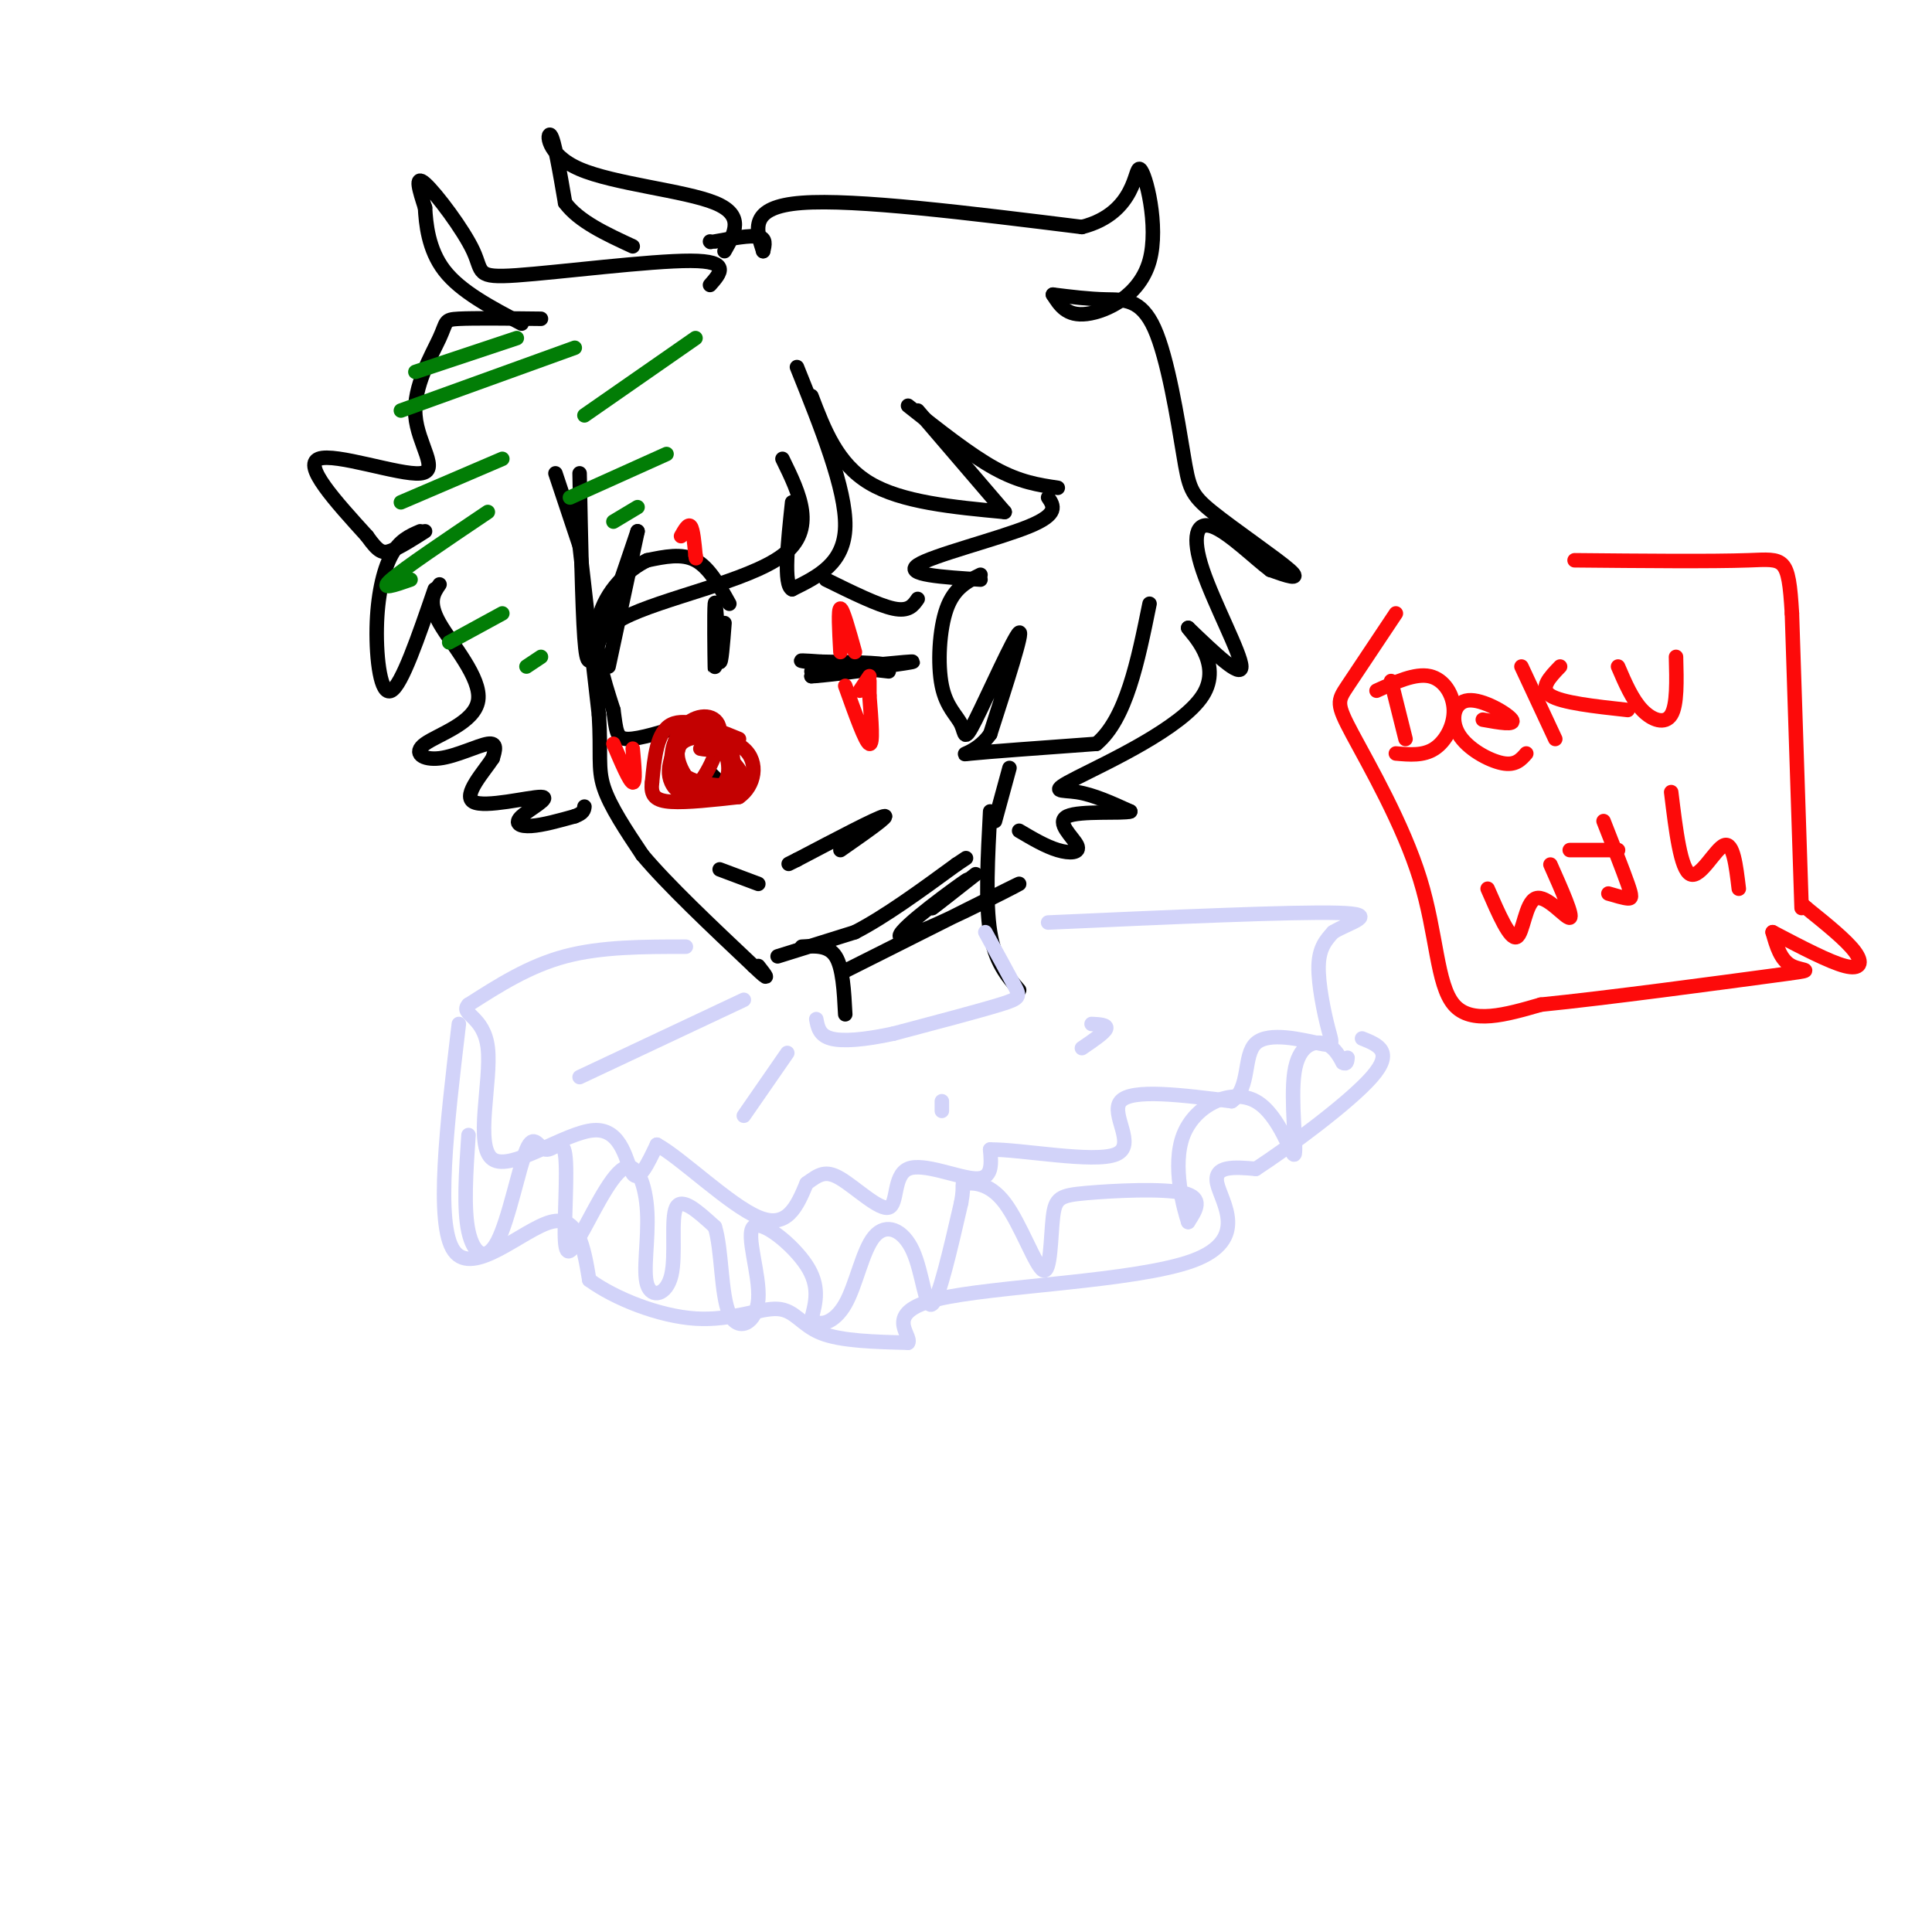 <svg viewBox='0 0 400 400' version='1.1' xmlns='http://www.w3.org/2000/svg' xmlns:xlink='http://www.w3.org/1999/xlink'><g fill='none' stroke='rgb(0,0,0)' stroke-width='3' stroke-linecap='round' stroke-linejoin='round'><path d='M115,98c0.000,0.000 5.000,15.000 5,15'/><path d='M120,113c0.000,0.000 4.000,35.000 4,35'/><path d='M124,148c0.489,8.156 -0.289,11.044 1,15c1.289,3.956 4.644,8.978 8,14'/><path d='M133,177c5.167,6.167 14.083,14.583 23,23'/><path d='M156,200c4.000,3.833 2.500,1.917 1,0'/><path d='M161,198c0.000,0.000 16.000,-5.000 16,-5'/><path d='M177,193c6.167,-3.167 13.583,-8.583 21,-14'/><path d='M198,179c3.500,-2.333 1.750,-1.167 0,0'/><path d='M206,170c0.000,0.000 3.000,-11.000 3,-11'/><path d='M165,76c5.083,12.667 10.167,25.333 10,33c-0.167,7.667 -5.583,10.333 -11,13'/><path d='M164,122c-1.833,-0.833 -0.917,-9.417 0,-18'/><path d='M162,95c3.578,7.311 7.156,14.622 0,20c-7.156,5.378 -25.044,8.822 -33,13c-7.956,4.178 -5.978,9.089 -4,14'/><path d='M126,138c0.000,0.000 6.000,-28.000 6,-28'/><path d='M132,110c-3.067,9.067 -6.133,18.133 -8,23c-1.867,4.867 -2.533,5.533 -3,-1c-0.467,-6.533 -0.733,-20.267 -1,-34'/><path d='M168,82c2.667,7.000 5.333,14.000 12,18c6.667,4.000 17.333,5.000 28,6'/><path d='M208,106c0.000,0.000 -18.000,-21.000 -18,-21'/><path d='M188,84c6.417,5.083 12.833,10.167 18,13c5.167,2.833 9.083,3.417 13,4'/><path d='M217,103c1.156,1.711 2.311,3.422 -4,6c-6.311,2.578 -20.089,6.022 -23,8c-2.911,1.978 5.044,2.489 13,3'/><path d='M203,119c-2.726,1.350 -5.453,2.700 -7,7c-1.547,4.300 -1.915,11.550 -1,16c0.915,4.450 3.111,6.100 4,8c0.889,1.900 0.470,4.050 3,-1c2.530,-5.050 8.009,-17.300 9,-18c0.991,-0.700 -2.504,10.150 -6,21'/><path d='M205,152c-2.978,4.244 -7.422,4.356 -4,4c3.422,-0.356 14.711,-1.178 26,-2'/><path d='M227,154c6.167,-5.167 8.583,-17.083 11,-29'/><path d='M147,59c2.193,-2.485 4.386,-4.970 -4,-5c-8.386,-0.030 -27.351,2.394 -36,3c-8.649,0.606 -6.982,-0.606 -9,-5c-2.018,-4.394 -7.719,-11.970 -10,-14c-2.281,-2.030 -1.140,1.485 0,5'/><path d='M88,43c0.178,3.178 0.622,8.622 4,13c3.378,4.378 9.689,7.689 16,11'/><path d='M112,66c-6.941,-0.078 -13.882,-0.156 -17,0c-3.118,0.156 -2.413,0.547 -4,4c-1.587,3.453 -5.467,9.967 -5,16c0.467,6.033 5.279,11.586 1,12c-4.279,0.414 -17.651,-4.310 -21,-3c-3.349,1.310 3.326,8.655 10,16'/><path d='M76,111c2.356,3.333 3.244,3.667 5,3c1.756,-0.667 4.378,-2.333 7,-4'/><path d='M87,110c-2.161,0.929 -4.321,1.857 -6,5c-1.679,3.143 -2.875,8.500 -3,15c-0.125,6.500 0.821,14.143 3,13c2.179,-1.143 5.589,-11.071 9,-21'/><path d='M91,121c-1.243,1.810 -2.486,3.621 0,8c2.486,4.379 8.702,11.328 8,16c-0.702,4.672 -8.322,7.067 -11,9c-2.678,1.933 -0.413,3.405 3,3c3.413,-0.405 7.975,-2.687 10,-3c2.025,-0.313 1.512,1.344 1,3'/><path d='M102,157c-1.667,2.618 -6.333,7.663 -4,9c2.333,1.337 11.667,-1.033 14,-1c2.333,0.033 -2.333,2.471 -4,4c-1.667,1.529 -0.333,2.151 2,2c2.333,-0.151 5.667,-1.076 9,-2'/><path d='M119,169c1.833,-0.667 1.917,-1.333 2,-2'/><path d='M151,125c-2.083,-3.750 -4.167,-7.500 -7,-9c-2.833,-1.500 -6.417,-0.750 -10,0'/><path d='M134,116c-3.911,1.822 -8.689,6.378 -10,12c-1.311,5.622 0.844,12.311 3,19'/><path d='M127,147c0.600,4.422 0.600,5.978 3,6c2.400,0.022 7.200,-1.489 12,-3'/><path d='M148,128c0.022,5.933 0.044,11.867 0,10c-0.044,-1.867 -0.156,-11.533 0,-13c0.156,-1.467 0.578,5.267 1,12'/><path d='M149,137c0.333,0.667 0.667,-3.667 1,-8'/><path d='M147,160c0.000,0.000 4.000,4.000 4,4'/><path d='M149,180c0.000,0.000 8.000,3.000 8,3'/><path d='M174,176c5.250,-3.667 10.500,-7.333 9,-7c-1.500,0.333 -9.750,4.667 -18,9'/><path d='M165,178c-3.000,1.500 -1.500,0.750 0,0'/><path d='M168,139c10.500,-1.083 21.000,-2.167 21,-2c0.000,0.167 -10.500,1.583 -21,3'/><path d='M168,140c0.644,0.067 12.756,-1.267 15,-2c2.244,-0.733 -5.378,-0.867 -13,-1'/><path d='M170,137c-3.444,-0.244 -5.556,-0.356 -3,0c2.556,0.356 9.778,1.178 17,2'/><path d='M171,120c5.417,2.667 10.833,5.333 14,6c3.167,0.667 4.083,-0.667 5,-2'/></g>
<g fill='none' stroke='rgb(253,10,10)' stroke-width='3' stroke-linecap='round' stroke-linejoin='round'><path d='M175,142c2.083,5.833 4.167,11.667 5,12c0.833,0.333 0.417,-4.833 0,-10'/><path d='M180,144c0.000,-2.167 0.000,-2.583 0,-3'/><path d='M180,140c0.000,0.000 -2.000,3.000 -2,3'/><path d='M174,135c-0.250,-4.500 -0.500,-9.000 0,-9c0.500,0.000 1.750,4.500 3,9'/><path d='M127,154c1.667,3.917 3.333,7.833 4,8c0.667,0.167 0.333,-3.417 0,-7'/><path d='M141,111c0.750,-1.333 1.500,-2.667 2,-2c0.500,0.667 0.750,3.333 1,6'/><path d='M144,115c0.167,1.000 0.083,0.500 0,0'/></g>
<g fill='none' stroke='rgb(195,1,1)' stroke-width='3' stroke-linecap='round' stroke-linejoin='round'><path d='M153,153c-5.500,-2.250 -11.000,-4.500 -14,-3c-3.000,1.500 -3.500,6.750 -4,12'/><path d='M135,162c-0.356,2.800 0.756,3.800 4,4c3.244,0.200 8.622,-0.400 14,-1'/><path d='M153,165c3.216,-2.199 4.257,-7.197 1,-10c-3.257,-2.803 -10.811,-3.411 -13,-1c-2.189,2.411 0.988,7.841 4,10c3.012,2.159 5.861,1.045 7,0c1.139,-1.045 0.570,-2.023 0,-3'/><path d='M152,161c-0.050,-1.963 -0.175,-5.371 -1,-7c-0.825,-1.629 -2.349,-1.478 -4,-2c-1.651,-0.522 -3.430,-1.716 -5,0c-1.570,1.716 -2.932,6.341 -1,9c1.932,2.659 7.157,3.352 9,1c1.843,-2.352 0.304,-7.749 -2,-10c-2.304,-2.251 -5.373,-1.358 -7,0c-1.627,1.358 -1.814,3.179 -2,5'/><path d='M139,157c-0.506,1.665 -0.771,3.328 0,5c0.771,1.672 2.580,3.353 5,1c2.420,-2.353 5.452,-8.741 5,-12c-0.452,-3.259 -4.389,-3.389 -7,-1c-2.611,2.389 -3.895,7.297 -1,10c2.895,2.703 9.970,3.201 12,2c2.030,-1.201 -0.985,-4.100 -4,-7'/><path d='M149,155c0.222,-1.622 2.778,-2.178 3,-2c0.222,0.178 -1.889,1.089 -4,2'/><path d='M148,155c-1.167,0.333 -2.083,0.167 -3,0'/></g>
<g fill='none' stroke='rgb(0,0,0)' stroke-width='3' stroke-linecap='round' stroke-linejoin='round'><path d='M150,52c2.125,-3.726 4.250,-7.452 -2,-10c-6.250,-2.548 -20.875,-3.917 -28,-7c-7.125,-3.083 -6.750,-7.881 -6,-7c0.750,0.881 1.875,7.440 3,14'/><path d='M117,42c2.833,3.833 8.417,6.417 14,9'/><path d='M147,50c0.000,0.000 0.100,0.100 0.1,0.1'/><path d='M148,50c3.667,-0.667 7.333,-1.333 9,-1c1.667,0.333 1.333,1.667 1,3'/><path d='M158,52c-1.500,-4.583 -3.000,-9.167 8,-10c11.000,-0.833 34.500,2.083 58,5'/><path d='M224,47c11.384,-2.907 10.845,-12.676 12,-12c1.155,0.676 4.003,11.797 2,19c-2.003,7.203 -8.858,10.486 -13,11c-4.142,0.514 -5.571,-1.743 -7,-4'/><path d='M218,61c3.686,0.460 7.372,0.921 11,1c3.628,0.079 7.199,-0.222 10,6c2.801,6.222 4.833,18.967 6,26c1.167,7.033 1.468,8.355 6,12c4.532,3.645 13.295,9.613 16,12c2.705,2.387 -0.647,1.194 -4,0'/><path d='M263,118c-3.053,-2.239 -8.684,-7.837 -12,-9c-3.316,-1.163 -4.316,2.110 -2,9c2.316,6.890 7.947,17.397 8,20c0.053,2.603 -5.474,-2.699 -11,-8'/><path d='M246,130c0.518,0.938 7.314,7.282 3,14c-4.314,6.718 -19.738,13.809 -26,17c-6.262,3.191 -3.360,2.483 0,3c3.360,0.517 7.180,2.258 11,4'/><path d='M234,168c-1.402,0.510 -10.407,-0.214 -13,1c-2.593,1.214 1.225,4.365 2,6c0.775,1.635 -1.493,1.753 -4,1c-2.507,-0.753 -5.254,-2.376 -8,-4'/><path d='M205,168c-0.500,9.417 -1.000,18.833 0,25c1.000,6.167 3.500,9.083 6,12'/><path d='M166,196c2.750,-0.167 5.500,-0.333 7,2c1.500,2.333 1.750,7.167 2,12'/><path d='M175,201c18.321,-9.208 36.643,-18.417 36,-18c-0.643,0.417 -20.250,10.458 -24,11c-3.750,0.542 8.357,-8.417 12,-11c3.643,-2.583 -1.179,1.208 -6,5'/><path d='M193,188c0.500,-0.333 4.750,-3.667 9,-7'/></g>
<g fill='none' stroke='rgb(210,211,249)' stroke-width='3' stroke-linecap='round' stroke-linejoin='round'><path d='M204,193c2.378,4.333 4.756,8.667 6,11c1.244,2.333 1.356,2.667 -3,4c-4.356,1.333 -13.178,3.667 -22,6'/><path d='M185,214c-6.178,1.333 -10.622,1.667 -13,1c-2.378,-0.667 -2.689,-2.333 -3,-4'/><path d='M142,196c-8.750,0.000 -17.500,0.000 -25,2c-7.500,2.000 -13.750,6.000 -20,10'/><path d='M97,208c-1.938,2.049 3.218,2.171 4,9c0.782,6.829 -2.811,20.367 1,23c3.811,2.633 15.026,-5.637 21,-6c5.974,-0.363 6.707,7.182 8,9c1.293,1.818 3.147,-2.091 5,-6'/><path d='M136,237c5.000,2.711 15.000,12.489 21,15c6.000,2.511 8.000,-2.244 10,-7'/><path d='M167,245c2.533,-1.817 3.867,-2.860 7,-1c3.133,1.860 8.067,6.622 10,6c1.933,-0.622 0.867,-6.629 4,-8c3.133,-1.371 10.467,1.894 14,2c3.533,0.106 3.267,-2.947 3,-6'/><path d='M205,238c6.560,-0.048 21.458,2.833 26,1c4.542,-1.833 -1.274,-8.381 1,-11c2.274,-2.619 12.637,-1.310 23,0'/><path d='M255,228c3.945,-2.717 2.309,-9.510 5,-12c2.691,-2.490 9.711,-0.678 13,0c3.289,0.678 2.847,0.221 2,-3c-0.847,-3.221 -2.099,-9.206 -2,-13c0.099,-3.794 1.550,-5.397 3,-7'/><path d='M276,193c3.356,-2.067 10.244,-3.733 1,-4c-9.244,-0.267 -34.622,0.867 -60,2'/><path d='M154,207c0.000,0.000 -34.000,16.000 -34,16'/><path d='M163,218c0.000,0.000 -9.000,13.000 -9,13'/><path d='M195,228c0.000,0.000 0.000,2.000 0,2'/><path d='M226,212c1.667,0.083 3.333,0.167 3,1c-0.333,0.833 -2.667,2.417 -5,4'/><path d='M95,212c-2.467,20.778 -4.933,41.556 -1,47c3.933,5.444 14.267,-4.444 20,-6c5.733,-1.556 6.867,5.222 8,12'/><path d='M122,265c5.276,3.863 14.466,7.520 22,8c7.534,0.480 13.413,-2.217 17,-2c3.587,0.217 4.882,3.348 9,5c4.118,1.652 11.059,1.826 18,2'/><path d='M188,278c0.986,-1.490 -5.550,-6.214 6,-9c11.550,-2.786 41.187,-3.635 53,-8c11.813,-4.365 5.804,-12.247 5,-16c-0.804,-3.753 3.598,-3.376 8,-3'/><path d='M260,242c6.667,-4.333 19.333,-13.667 24,-19c4.667,-5.333 1.333,-6.667 -2,-8'/><path d='M97,235c-0.521,7.642 -1.042,15.283 0,20c1.042,4.717 3.646,6.508 6,2c2.354,-4.508 4.457,-15.316 6,-19c1.543,-3.684 2.527,-0.245 4,0c1.473,0.245 3.435,-2.703 4,1c0.565,3.703 -0.267,14.058 0,18c0.267,3.942 1.634,1.471 3,-1'/><path d='M120,256c2.177,-3.636 6.118,-12.227 9,-14c2.882,-1.773 4.703,3.271 5,9c0.297,5.729 -0.931,12.144 0,15c0.931,2.856 4.020,2.154 5,-2c0.980,-4.154 -0.149,-11.758 1,-14c1.149,-2.242 4.574,0.879 8,4'/><path d='M148,254c1.491,4.609 1.217,14.133 3,18c1.783,3.867 5.622,2.078 6,-3c0.378,-5.078 -2.706,-13.444 -1,-15c1.706,-1.556 8.202,3.698 11,8c2.798,4.302 1.899,7.651 1,11'/><path d='M168,273c1.494,1.856 4.729,0.994 7,-3c2.271,-3.994 3.578,-11.122 6,-14c2.422,-2.878 5.960,-1.506 8,3c2.040,4.506 2.583,12.144 4,11c1.417,-1.144 3.709,-11.072 6,-21'/><path d='M199,249c0.793,-4.127 -0.226,-3.946 1,-4c1.226,-0.054 4.696,-0.345 8,4c3.304,4.345 6.443,13.324 8,14c1.557,0.676 1.531,-6.953 2,-11c0.469,-4.047 1.434,-4.513 7,-5c5.566,-0.487 15.733,-0.996 20,0c4.267,0.996 2.633,3.498 1,6'/><path d='M246,253c-0.846,-2.479 -3.461,-11.676 -1,-18c2.461,-6.324 9.999,-9.775 15,-7c5.001,2.775 7.464,11.775 8,11c0.536,-0.775 -0.856,-11.324 0,-17c0.856,-5.676 3.959,-6.479 6,-6c2.041,0.479 3.021,2.239 4,4'/><path d='M278,220c0.833,0.500 0.917,-0.250 1,-1'/></g>
<g fill='none' stroke='rgb(2,125,6)' stroke-width='3' stroke-linecap='round' stroke-linejoin='round'><path d='M107,70c0.000,0.000 -21.000,7.000 -21,7'/><path d='M119,72c0.000,0.000 -36.000,13.000 -36,13'/><path d='M104,95c0.000,0.000 -21.000,9.000 -21,9'/><path d='M101,106c-8.667,5.833 -17.333,11.667 -20,14c-2.667,2.333 0.667,1.167 4,0'/><path d='M104,127c0.000,0.000 -11.000,6.000 -11,6'/><path d='M112,136c0.000,0.000 -3.000,2.000 -3,2'/><path d='M144,70c0.000,0.000 -23.000,16.000 -23,16'/><path d='M138,94c0.000,0.000 -20.000,9.000 -20,9'/><path d='M132,105c0.000,0.000 -5.000,3.000 -5,3'/></g>
<g fill='none' stroke='rgb(253,10,10)' stroke-width='3' stroke-linecap='round' stroke-linejoin='round'><path d='M288,141c0.000,0.000 3.000,12.000 3,12'/><path d='M285,143c4.012,-1.827 8.024,-3.655 11,-3c2.976,0.655 4.917,3.792 5,7c0.083,3.208 -1.690,6.488 -4,8c-2.310,1.512 -5.155,1.256 -8,1'/><path d='M307,149c3.431,0.614 6.861,1.228 6,0c-0.861,-1.228 -6.014,-4.298 -9,-4c-2.986,0.298 -3.804,3.965 -2,7c1.804,3.035 6.230,5.439 9,6c2.770,0.561 3.885,-0.719 5,-2'/><path d='M315,138c0.000,0.000 7.000,15.000 7,15'/><path d='M323,138c-2.167,2.250 -4.333,4.500 -2,6c2.333,1.500 9.167,2.250 16,3'/><path d='M335,138c1.467,3.422 2.933,6.844 5,9c2.067,2.156 4.733,3.044 6,1c1.267,-2.044 1.133,-7.022 1,-12'/><path d='M308,184c2.315,5.315 4.631,10.631 6,10c1.369,-0.631 1.792,-7.208 4,-8c2.208,-0.792 6.202,4.202 7,4c0.798,-0.202 -1.601,-5.601 -4,-11'/><path d='M332,170c2.022,5.133 4.044,10.267 5,13c0.956,2.733 0.844,3.067 0,3c-0.844,-0.067 -2.422,-0.533 -4,-1'/><path d='M325,176c0.000,0.000 10.000,0.000 10,0'/><path d='M346,164c0.978,8.044 1.956,16.089 4,17c2.044,0.911 5.156,-5.311 7,-6c1.844,-0.689 2.422,4.156 3,9'/><path d='M289,127c-3.943,5.909 -7.885,11.818 -10,15c-2.115,3.182 -2.402,3.636 1,10c3.402,6.364 10.493,18.636 14,30c3.507,11.364 3.431,21.818 7,26c3.569,4.182 10.785,2.091 18,0'/><path d='M319,208c13.357,-1.321 37.750,-4.625 48,-6c10.250,-1.375 6.357,-0.821 4,-2c-2.357,-1.179 -3.179,-4.089 -4,-7'/><path d='M367,193c5.889,3.089 11.778,6.178 15,7c3.222,0.822 3.778,-0.622 2,-3c-1.778,-2.378 -5.889,-5.689 -10,-9'/><path d='M374,188c-1.667,-1.500 -0.833,-0.750 0,0'/><path d='M373,188c0.000,0.000 -2.000,-61.000 -2,-61'/><path d='M371,127c-0.711,-11.933 -1.489,-11.267 -9,-11c-7.511,0.267 -21.756,0.133 -36,0'/></g>
</svg>